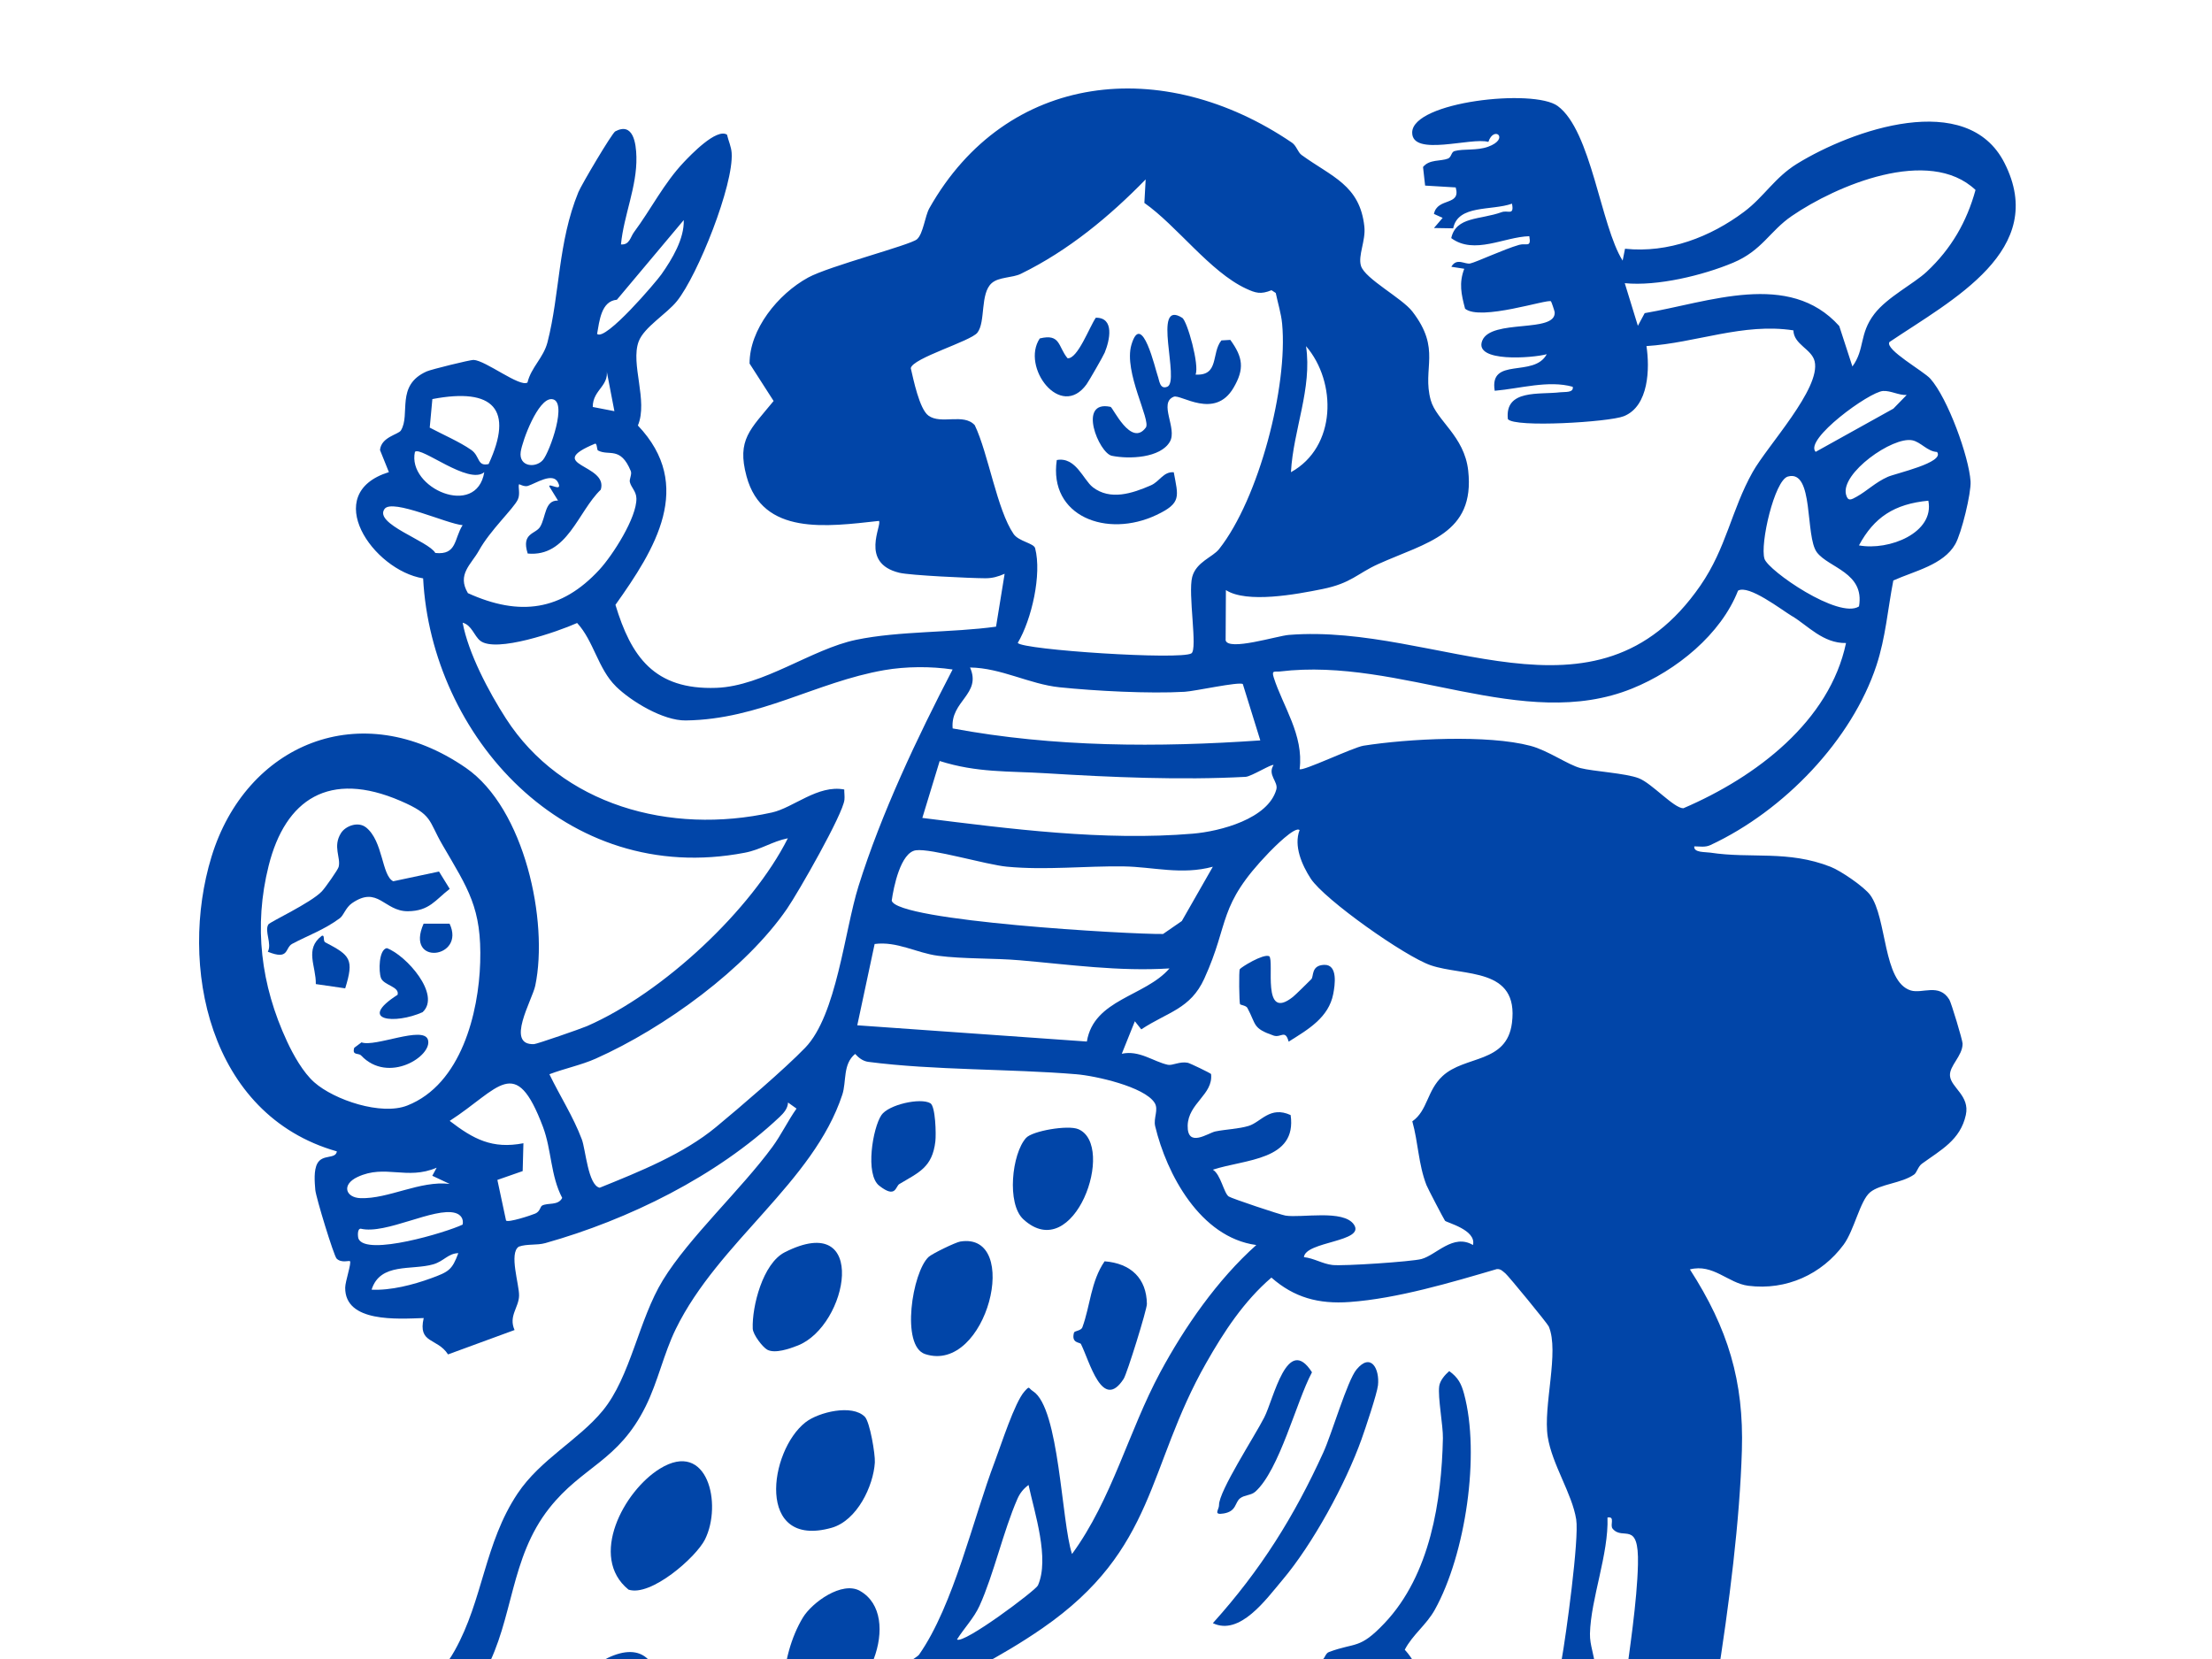 <?xml version="1.0" encoding="UTF-8"?>
<svg xmlns="http://www.w3.org/2000/svg" width="200" height="150" viewBox="0 0 200 150" fill="none">
  <g clip-path="url(#clip0_37_313)">
    <path d="M105.152 189.051C102.394 189.504 102.566 193.586 102.029 195.684C101.625 197.26 101.244 198.879 100.546 200.363L93.931 201.404L89.619 220.085C88.528 221.867 81.305 222.143 80.642 219.382L81.427 218.469L80.258 218.834L80.646 217.737C74.659 219.783 66.569 221.9 60.252 220.129C58.809 219.724 56.337 218.594 56.8 216.912C56.878 216.621 58.573 214.236 58.773 214.174C59.833 213.846 62.371 214.538 63.003 212.955C60.452 213.147 57.843 214.188 55.313 214.376C52.919 214.556 46.634 213.493 44.343 212.635C42.907 212.098 42.385 209.484 43.252 208.866C44.17 208.21 49.106 206.263 50.467 205.785C53.1 204.853 55.811 203.86 58.679 204.11L61.006 194.742C60.962 194.068 57.117 193.623 56.804 191.727C56.521 190.016 61.033 182.635 59.895 180.858C58.926 179.75 55.721 179.256 54.81 180.438L47.462 198.574L39.882 196.395L42.228 191.621C36.147 192.949 28.084 192.475 22.89 188.985C21.658 188.157 19.555 185.223 21.042 184.071C21.293 183.876 26.727 183.526 27.523 183.5C30.238 183.408 32.769 184.049 35.755 183.523C37.853 183.151 38.646 177.545 39.081 175.822C37.277 175.425 30.407 173.926 30.073 172.314C29.92 171.574 30.081 170.643 30.254 169.903C30.941 166.9 34.193 159.129 35.806 156.357C37.288 153.81 39.686 151.789 41.126 149.213C43.68 144.637 43.805 139.521 46.795 135.041C48.859 131.949 52.307 130.208 54.493 127.55C57.027 124.473 57.733 119.338 59.938 115.742C62.292 111.895 67.036 107.526 69.837 103.698C70.638 102.609 71.234 101.339 72.019 100.234L71.25 99.686C71.23 100.22 70.865 100.636 70.484 100.996C64.799 106.352 56.835 110.28 49.306 112.396C48.529 112.613 47.678 112.448 46.909 112.716C45.995 113.302 46.96 116.154 46.932 117.156C46.905 118.238 45.963 118.985 46.524 120.255L40.51 122.46C39.529 120.936 37.767 121.521 38.309 119.173C35.947 119.25 31.18 119.603 31.211 116.419C31.215 115.864 31.8 114.174 31.639 114.027C31.56 113.957 30.866 114.226 30.434 113.795C30.183 113.541 28.563 108.255 28.508 107.585C28.449 106.875 28.355 105.822 28.692 105.196C29.163 104.324 30.348 104.839 30.458 104.103C18.813 100.798 16.149 87.207 19.119 77.475C22.219 67.316 32.588 62.84 42.126 69.429C47.446 73.106 49.608 83.313 48.396 89.122C48.121 90.428 45.665 94.529 48.294 94.404C48.549 94.393 52.527 93.016 53.076 92.777C59.982 89.758 68.001 82.227 71.234 75.793C69.817 76.076 68.821 76.816 67.338 77.1C51.048 80.225 38.995 66.44 38.258 52.294C33.73 51.558 28.92 44.627 35.162 42.687L34.358 40.692C34.464 39.507 36.017 39.289 36.245 38.925C37.151 37.467 35.731 34.843 38.583 33.58C38.999 33.396 42.503 32.535 42.813 32.542C43.892 32.575 47.007 35.045 47.693 34.585C48.023 33.208 49.137 32.358 49.502 30.945C50.636 26.517 50.436 21.926 52.292 17.381C52.566 16.71 55.336 12.032 55.63 11.877C57.259 11.016 57.514 12.963 57.541 14.185C57.604 16.872 56.396 19.471 56.145 22.099C56.921 22.169 57.004 21.418 57.322 20.995C58.855 18.934 60.029 16.563 61.83 14.664C62.438 14.024 64.78 11.561 65.733 12.176C65.859 12.724 66.114 13.254 66.153 13.825C66.349 16.707 63.101 24.856 61.214 27.216C60.284 28.383 58.232 29.575 57.745 30.878C56.988 32.907 58.616 36.23 57.675 38.472C62.834 43.905 59.228 49.655 55.646 54.687C57.051 59.321 59.122 62.398 64.776 62.192C69.021 62.037 73.372 58.691 77.405 57.849C81.286 57.039 86.072 57.215 90.058 56.66L90.835 51.878C90.255 52.132 89.741 52.287 89.078 52.283C87.693 52.276 82.325 52.025 81.329 51.79C77.664 50.917 79.811 47.417 79.465 47.1C74.749 47.619 68.951 48.447 67.499 43.066C66.6 39.742 67.844 38.833 69.947 36.256L67.773 32.87C67.762 29.793 70.324 26.598 73.066 25.096C74.953 24.061 82.286 22.166 82.906 21.636C83.475 21.146 83.632 19.53 84.028 18.827C91.004 6.478 105.144 4.965 116.816 12.901C117.224 13.181 117.338 13.758 117.683 14.012C120.402 15.989 122.956 16.725 123.36 20.487C123.498 21.768 122.764 23.104 123.054 24.039C123.415 25.21 126.762 26.947 127.7 28.166C130.352 31.6 128.563 33.278 129.359 36.172C129.869 38.027 132.4 39.407 132.749 42.551C133.381 48.289 128.979 49.033 124.6 51.006C122.717 51.856 122.183 52.732 119.559 53.262C117.193 53.741 112.736 54.572 110.841 53.354L110.817 57.896C111.06 58.886 115.47 57.492 116.526 57.407C130.014 56.317 144.237 66.686 153.735 52.957C156.109 49.522 156.537 46.121 158.467 42.683C159.817 40.279 164.646 35.126 164.074 32.675C163.811 31.548 162.19 31.166 162.151 29.87C157.6 29.171 153.339 31.011 148.866 31.291C149.169 33.26 149.106 36.724 146.815 37.633C145.484 38.163 136.92 38.689 136.335 37.891C136.041 35.167 139.191 35.697 141.067 35.468C141.487 35.417 142.307 35.535 142.201 34.972C140.011 34.353 137.43 35.137 135.146 35.332C134.632 32.222 138.693 34.195 139.85 32.027C138.579 32.377 133.22 32.789 134.02 30.797C134.821 28.806 140.694 30.15 140.568 28.232C140.565 28.147 140.274 27.271 140.231 27.242C139.917 27.017 133.855 29.049 132.467 27.912C132.121 26.608 131.898 25.596 132.392 24.301L131.223 24.12C131.717 23.266 132.447 23.929 132.93 23.822C133.483 23.701 135.99 22.526 137.363 22.136C138.003 21.956 138.469 22.431 138.273 21.356C135.998 21.418 133.298 23.067 131.215 21.529C131.654 19.556 133.816 19.891 135.782 19.18C136.347 18.978 136.924 19.53 136.708 18.415C134.856 19.074 131.823 18.481 131.392 20.645L129.654 20.616L130.438 19.699L129.65 19.342C129.967 17.822 132.113 18.658 131.619 16.946L128.853 16.78L128.665 15.098C129.234 14.388 130.262 14.598 130.917 14.34C131.242 14.211 131.207 13.744 131.513 13.659C132.345 13.431 133.526 13.641 134.554 13.265C136.535 12.544 135.072 11.314 134.573 12.831C133.043 12.382 127.676 14.204 127.684 11.984C127.696 9.187 138.666 7.99 140.839 9.584C143.884 11.819 144.727 20.432 146.713 23.564L146.928 22.49C150.856 22.905 154.669 21.415 157.69 19.151C159.491 17.804 160.452 16.059 162.473 14.811C167.46 11.741 177.849 8.079 181.231 14.723C185.252 22.622 176.499 27.109 170.834 30.926C170.402 31.607 173.925 33.554 174.537 34.243C176.115 36.021 178.025 41.288 178.17 43.526C178.237 44.571 177.354 48.205 176.789 49.198C175.714 51.083 173.09 51.628 171.187 52.485C170.681 55.073 170.496 57.624 169.661 60.164C167.444 66.885 161.327 73.297 154.65 76.408C154.171 76.632 153.692 76.525 153.19 76.525C153.112 77.107 154.191 77.022 154.638 77.092C158.33 77.656 161.641 76.849 165.525 78.377C166.451 78.741 168.542 80.177 169.092 80.917C170.634 83.004 170.229 88.765 172.76 89.552C173.808 89.876 175.33 88.868 176.252 90.384C176.428 90.675 177.445 94.039 177.449 94.36C177.456 95.482 176.228 96.362 176.311 97.279C176.405 98.342 178.123 99.071 177.743 100.809C177.248 103.08 175.471 103.982 173.768 105.222C173.423 105.472 173.305 106.032 173.066 106.197C171.924 106.996 170.002 107.048 169.088 107.802C168.174 108.557 167.66 111.226 166.691 112.54C164.729 115.197 161.535 116.695 158.071 116.254C156.25 116.022 154.897 114.233 152.794 114.774C156.235 120.108 157.682 124.885 157.494 131.132C157.117 143.702 153.786 161.224 151.173 173.742C150.377 177.556 149.223 182.856 146.285 185.705C142.11 189.747 134.468 188.687 129.092 189.04C128.657 189.07 127.401 189.235 127.296 189.666L127.472 201.946C127.735 202.277 128.5 202.328 128.947 202.409C131.925 202.939 139.219 202.233 141.047 204.401C142.165 205.726 142.777 207.806 141.408 209.075C138.619 211.656 131.231 210.563 127.711 210.01L127.311 214.428C131.337 214.38 135.974 215.37 139.858 216.448C143.664 217.509 148.957 219.386 147.195 224.053C146.34 226.321 141.965 227.484 139.572 227.944C130.925 229.6 109.495 230.016 101.735 226.461C96.928 224.259 97.124 220.494 101.476 217.958C105.544 215.587 110.488 215.156 115.102 214.372L116.726 189.051C113.258 189.453 108.447 188.51 105.16 189.051H105.152ZM174.212 24.562C176.436 22.482 177.833 20.038 178.618 17.174C174.412 13.206 166.02 16.777 162.006 19.53C160.005 20.899 159.326 22.651 156.705 23.752C153.963 24.901 149.851 25.894 146.905 25.604L148.09 29.458L148.706 28.313C154.497 27.33 161.763 24.422 166.298 29.48L167.487 33.135C168.637 31.567 168.075 30.201 169.476 28.379C170.653 26.852 173.035 25.663 174.208 24.566L174.212 24.562ZM103.469 18.352L103.586 16.221C100.338 19.552 96.611 22.651 92.303 24.757C91.538 25.133 90.317 25.029 89.67 25.596C88.595 26.539 89.136 29.101 88.371 30.08C87.767 30.856 82.51 32.373 82.349 33.289C82.584 34.287 83.126 36.981 83.946 37.578C85.091 38.413 87.124 37.327 88.136 38.446C89.356 40.994 90.149 46.106 91.644 48.278C92.11 48.959 93.476 49.106 93.593 49.57C94.206 51.93 93.284 56.001 92.02 58.132C92.495 58.761 106.745 59.693 107.722 59.074C108.306 58.706 107.392 53.663 107.796 52.158C108.161 50.803 109.644 50.38 110.221 49.651C113.826 45.094 116.459 34.924 115.925 29.273C115.839 28.346 115.537 27.404 115.349 26.491L114.964 26.24C113.987 26.638 113.528 26.498 112.653 26.09C109.405 24.577 106.403 20.406 103.465 18.345L103.469 18.352ZM53.987 30.19C54.732 30.889 59.334 25.475 59.805 24.801C60.786 23.406 61.873 21.591 61.822 19.898L55.776 27.102C54.352 27.223 54.198 29.034 53.987 30.19ZM116.722 42.694C120.853 40.412 120.877 34.545 118.087 31.298C118.656 35.13 116.93 38.862 116.722 42.694ZM55.552 37.176L54.775 33.135C55.301 34.88 53.586 35.148 53.594 36.797L55.552 37.176ZM172.395 35.712C171.673 35.752 170.955 35.307 170.257 35.351C169.005 35.432 163.093 39.742 164.164 40.854L171.191 36.948L172.395 35.712ZM44.178 41.958C46.458 37.04 44.657 35.016 39.093 36.083L38.854 38.664C39.992 39.267 41.596 39.967 42.613 40.684C43.417 41.255 43.127 42.197 44.178 41.958ZM49.871 36.087C48.639 36.035 47.227 39.845 47.081 40.85C46.885 42.201 48.423 42.355 49.086 41.594C49.694 40.894 51.401 36.153 49.871 36.087ZM175.138 40.865C174.263 40.824 173.678 39.963 172.893 39.808C171.116 39.459 166.412 42.786 166.91 44.715C167.083 45.378 167.401 45.171 167.883 44.903C168.809 44.387 169.574 43.607 170.685 43.114C171.395 42.797 175.871 41.822 175.142 40.868L175.138 40.865ZM54.077 40.743C53.951 40.677 53.998 40.062 53.798 40.117C49.086 42.083 55.038 41.947 54.32 44.273C52.245 46.261 51.299 50.38 47.713 50.049C47.109 48.164 48.435 48.308 48.839 47.627C49.369 46.739 49.243 45.212 50.452 45.26L49.667 43.983C49.588 43.618 50.926 44.568 50.452 43.618C49.977 42.668 48.451 43.706 47.729 43.935C47.395 44.041 46.944 43.754 46.928 43.787C46.822 43.997 47.062 44.656 46.819 45.168C46.426 45.996 44.319 47.943 43.307 49.773C42.613 51.028 41.294 51.933 42.307 53.63C46.999 55.758 50.769 55.217 54.187 51.517C55.407 50.196 57.584 46.787 57.541 45.061C57.526 44.417 57.074 44.093 56.949 43.589C56.882 43.331 57.153 42.886 57.035 42.595C56.101 40.324 55.069 41.255 54.081 40.736L54.077 40.743ZM43.786 42.694C42.373 43.887 38.054 40.313 37.516 40.857C36.794 44.133 43.091 46.887 43.786 42.694ZM164.278 49.942C163.183 48.499 164.042 42.411 161.649 43.088C160.444 43.427 159.114 49.191 159.538 50.527C159.876 51.598 166.263 56.015 168.083 54.83C168.613 51.764 165.349 51.352 164.278 49.942ZM174.353 45.271C171.273 45.565 169.445 46.773 168.079 49.312C170.806 49.813 174.93 48.168 174.353 45.271ZM41.832 47.483C40.451 47.384 35.48 45.061 34.774 46.011C33.765 47.365 38.74 48.904 39.36 49.997C41.337 50.207 41.047 48.698 41.828 47.483H41.832ZM162.041 55.717C161.072 55.136 158.114 52.831 157.145 53.406C155.603 57.341 151.601 60.624 147.568 62.255C137.696 66.252 126.699 59.387 115.729 60.712C115.274 60.767 114.945 60.558 115.164 61.25C115.984 63.845 117.895 66.454 117.507 69.539C117.73 69.786 122.352 67.57 123.282 67.423C127.303 66.79 134.499 66.41 138.375 67.434C139.964 67.853 141.765 69.149 142.899 69.447C144.033 69.745 146.975 69.903 148.168 70.364C149.361 70.824 151.334 73.073 152.201 73.08C158.828 70.239 165.423 65.196 166.91 58.139C164.843 58.184 163.45 56.556 162.045 55.714L162.041 55.717ZM55.689 62.059C54.069 60.473 53.681 57.952 52.182 56.328C50.416 57.12 44.845 59.048 43.425 57.937C42.864 57.495 42.652 56.516 41.832 56.303C42.334 59.034 44.182 62.538 45.74 64.956C50.769 72.775 60.554 75.51 69.794 73.463C71.736 73.032 73.953 70.927 76.334 71.383C76.33 71.689 76.381 72.002 76.35 72.311C76.228 73.599 72.168 80.703 71.163 82.161C67.436 87.587 60.084 92.942 53.861 95.718C52.547 96.303 51.024 96.612 49.675 97.128C50.628 99.104 51.829 100.952 52.605 103.013C52.955 103.937 53.167 107.169 54.222 107.39C57.831 105.932 61.802 104.339 64.756 101.891C66.914 100.102 70.959 96.645 72.803 94.731C75.648 91.783 76.35 84.197 77.621 80.129C79.677 73.559 82.933 66.679 86.131 60.532C84.165 60.237 81.906 60.252 79.952 60.591C73.753 61.673 68.695 65.052 62.002 65.14C59.962 65.17 57.066 63.414 55.685 62.059H55.689ZM112.371 61.85C112.022 61.614 108.028 62.498 107.11 62.549C103.908 62.733 99.023 62.475 95.794 62.141C93.072 61.857 90.51 60.388 87.708 60.352C88.772 62.774 85.911 63.366 86.135 65.862C95.281 67.566 104.74 67.585 113.952 66.944L112.371 61.85ZM115.149 69.175C115.015 69.031 113.14 70.209 112.622 70.239C106.788 70.551 100.475 70.279 94.562 69.915C91.161 69.705 88.348 69.881 84.962 68.807L83.393 73.953C91.306 74.946 99.84 76.054 107.847 75.377C110.35 75.167 114.658 74.026 115.4 71.387C115.6 70.673 114.572 70.069 115.149 69.175ZM40.011 76.4C38.697 74.144 39.164 73.688 36.217 72.414C29.775 69.631 25.801 72.252 24.29 78.278C22.925 83.722 23.572 89.048 25.958 94.172C26.515 95.372 27.405 96.966 28.414 97.856C30.226 99.458 34.468 100.882 36.822 99.958C41.714 98.04 43.28 91.536 43.417 87.023C43.57 82.087 42.322 80.372 40.011 76.4ZM117.503 75.057C117.11 74.656 115.121 76.684 114.748 77.067C110.025 81.962 111.229 83.354 108.887 88.485C107.631 91.238 105.587 91.489 103.19 93.071L102.609 92.339L101.428 95.276C103.021 94.93 104.293 95.994 105.595 96.274C106.007 96.362 106.662 95.95 107.388 96.09C107.584 96.126 109.428 97.017 109.499 97.109C109.711 98.968 107.42 99.749 107.384 101.788C107.349 103.827 109.248 102.428 109.891 102.299C110.853 102.104 111.99 102.075 112.889 101.802C114.015 101.464 114.819 99.962 116.694 100.82C117.279 104.939 112.583 104.799 109.664 105.759C110.382 106.197 110.652 107.876 111.096 108.181C111.359 108.362 115.753 109.83 116.224 109.908C117.656 110.143 121.465 109.33 122.415 110.718C123.49 112.293 118.028 112.227 117.895 113.666C118.794 113.758 119.574 114.273 120.477 114.376C121.454 114.487 127.637 114.075 128.524 113.835C129.869 113.471 131.392 111.509 133.181 112.569C133.51 111.189 130.783 110.548 130.65 110.372C130.54 110.224 129.081 107.431 128.971 107.143C128.241 105.251 128.233 103.304 127.696 101.386C129.089 100.415 129.006 98.615 130.426 97.297C132.459 95.405 136.233 96.182 136.704 92.493C137.347 87.421 132.357 88.297 129.371 87.281C127.041 86.486 119.767 81.351 118.515 79.445C117.703 78.2 116.965 76.478 117.499 75.064L117.503 75.057ZM109.66 78.366C106.843 79.135 104.214 78.373 101.617 78.337C98.129 78.285 94.551 78.697 91.039 78.362C89.144 78.182 84.193 76.691 82.812 76.879C81.431 77.067 80.791 80.214 80.626 81.432C81.078 83.28 102.197 84.491 105.16 84.447L106.855 83.276L109.656 78.373L109.66 78.366ZM105.74 87.561C101.15 87.848 96.732 87.215 92.212 86.825C89.886 86.622 87.1 86.718 84.805 86.416C82.863 86.162 81.101 85.084 79.081 85.352L77.511 92.703L98.27 94.172C98.902 90.336 103.531 90.112 105.74 87.561ZM113.583 112.569C108.514 111.881 105.477 106.142 104.446 101.824C104.269 101.085 104.791 100.323 104.387 99.701C103.453 98.254 99.055 97.271 97.309 97.128C91.318 96.631 84.44 96.782 78.508 96.009C78.014 95.942 77.629 95.637 77.319 95.291C76.185 96.222 76.55 97.779 76.158 98.975C73.541 106.926 64.968 112.264 61.104 120.159C60.005 122.405 59.495 124.908 58.377 127.16C55.905 132.144 52.664 132.56 49.663 136.363C46.1 140.875 46.438 146.375 43.884 151.075C43.283 152.183 41.632 153.431 40.882 154.51C37.379 159.556 34.915 165.225 33.216 171.015C36.688 172.634 42.224 171.998 45.182 174.331C45.7 174.74 47.764 177.637 47.988 177.677C52.398 176.845 57.157 176.613 61.437 177.651C63.807 170.036 68.189 160.598 74.424 155.076C76.06 153.626 82.733 150.133 83.098 149.607C86.233 145.127 87.975 137.331 89.953 132.13C90.513 130.65 91.742 126.8 92.628 125.809C93.134 125.246 92.946 125.5 93.405 125.791C95.79 127.315 95.963 137.618 96.928 140.507C100.546 135.556 102.037 129.409 104.901 124.083C107.102 119.994 110.064 115.716 113.595 112.565L113.583 112.569ZM49.008 109.006C49.541 108.719 50.463 109.032 50.832 108.31C49.769 106.282 49.883 103.996 49.094 101.891C46.583 95.225 45.151 98.449 40.659 101.346C42.805 102.995 44.508 103.912 47.325 103.367L47.258 105.885L44.971 106.683L45.755 110.357C45.955 110.563 47.995 109.897 48.4 109.724C48.835 109.536 48.847 109.094 49.012 109.006H49.008ZM39.482 105.579C36.775 106.731 34.833 105.244 32.333 106.415C30.842 107.114 31.262 108.288 32.596 108.332C35.127 108.417 37.975 106.724 40.655 107.044L39.086 106.308L39.482 105.579ZM41.828 110.721C41.934 110.228 41.679 109.819 41.169 109.672C39.289 109.12 34.88 111.645 32.616 111.093C32.274 111.089 32.353 111.87 32.42 112.013C33.145 113.596 40.357 111.428 41.824 110.725L41.828 110.721ZM41.44 113.305C40.514 113.327 40.125 114.041 39.176 114.314C37.214 114.881 34.381 114.13 33.597 116.607C35.323 116.692 37.347 116.169 38.964 115.58C40.58 114.991 40.874 114.822 41.44 113.305ZM139.733 155.478C139.901 155.253 141.067 150.788 141.188 150.118C141.589 147.91 142.793 139.131 142.514 137.379C142.146 135.048 140.337 132.424 139.941 129.914C139.505 127.135 141.012 122.224 140.031 119.931C139.909 119.651 136.363 115.337 136.119 115.142C135.876 114.947 135.703 114.719 135.339 114.745C131.227 115.952 126.33 117.413 122.03 117.722C119.217 117.925 117.008 117.321 114.956 115.514C112.453 117.663 110.648 120.435 109.067 123.218C103.665 132.707 104.595 140.055 94.264 147.21C86.488 152.595 79.265 154.134 72.819 161.662C67.934 167.363 67.514 171.122 65.16 177.644C64.031 180.777 61.402 186.132 60.809 189.037C60.629 189.927 60.743 190.424 61.068 191.249C61.763 191.293 62.288 190.906 63.018 191.05C66.589 191.753 71.301 194.709 75.059 195.213C76.837 195.452 78.629 195.165 80.407 195.346C85.994 195.916 91.624 199.299 97.654 198.191C98.764 197.838 99.557 192.158 99.977 190.807C101.942 184.45 105.854 178.274 113.183 176.717C120.453 175.174 127.28 177.497 132.812 171.593C133.498 170.86 133.977 170.087 134.369 169.196C130.513 169.241 126.644 169.134 122.788 169.178C118.931 169.222 114.109 170.68 110.849 167.901L111.625 167.728L112.022 165.887C109.001 165.909 109.385 169.572 107.031 171.015C105.591 171.007 104.167 171.298 102.739 171.276C102.268 171.269 98.482 170.978 98.156 170.904C96.077 170.43 96.877 170.639 95.124 170.499C93.37 170.36 91.969 169.06 92.416 167.356C85.166 168.328 89.023 160.355 91.471 157.462C99.93 147.457 109.311 152.967 119.559 150.045C119.794 149.978 119.814 149.496 120.163 149.367C122.591 148.465 122.909 149.157 125.169 146.776C129.355 142.37 130.34 135.604 130.462 130.046C130.485 128.905 129.987 126.332 130.128 125.327C130.199 124.827 130.638 124.308 131.035 123.969C131.843 124.554 132.129 125.117 132.372 126.019C133.852 131.478 132.514 140.529 129.732 145.543C128.971 146.916 127.719 147.803 127.013 149.161C129.905 152.323 128.449 156.913 129.269 160.741C129.818 161.275 134.342 159.505 135.115 159.052C135.523 158.813 139.564 155.71 139.733 155.481V155.478ZM93.844 143.349C94.916 140.938 93.546 136.801 92.997 134.264C92.526 134.618 92.22 135.001 91.989 135.527C90.722 138.417 89.85 142.355 88.567 145.186C88.061 146.301 87.175 147.207 86.527 148.234C87.12 148.69 93.648 143.791 93.844 143.349ZM145.81 138.221C145.528 137.886 146.073 137.084 145.343 137.206C145.457 140.522 143.829 144.564 143.758 147.707C143.735 148.789 144.17 149.643 144.194 150.626C144.241 152.514 141.377 158.702 138.799 158.665L135.931 161.842C136.139 162.026 140.702 161.025 141.6 161.113C142.11 161.165 142.495 161.68 142.864 161.72C143.574 161.798 144.468 161.389 145.335 161.846C145.865 158.846 146.454 155.809 146.858 152.787C147.328 149.279 148.019 144.785 148.097 141.45C148.196 137.386 146.74 139.337 145.81 138.221ZM125.648 160.657C126.107 157.594 126.868 154.289 124.561 151.705L124.035 151.58C113.976 157.48 99.49 149.434 92.248 160.403C91.334 161.787 90.572 163.09 90.839 164.783L92.762 164.746C92.173 162.762 98.035 156.895 99.447 158.19C99.059 159.862 100.805 159.03 101.468 159.891C102.994 161.871 97.984 166.351 98.682 168.825C100.758 169.031 100.659 166.83 101.503 165.405C102.429 163.844 105.619 160.02 107.702 161.662C107.91 163.02 102.606 166.476 103.433 168.953C104.261 171.431 107.357 165.733 107.886 165.14C111.021 161.614 115.066 161.29 119.676 161.087C121.501 161.006 123.984 162.055 125.648 160.653V160.657ZM96.968 165.792C97.101 165.486 96.909 164.904 97.179 164.323C97.493 163.642 99.867 160.642 98.482 160.37C97.493 160.174 95.237 164.293 94.947 165.136C94.574 166.226 93.817 168.806 95.94 167.857C95.606 166.833 96.909 165.92 96.968 165.792ZM112.014 180.596H132.992C133.852 180.596 138.862 179.242 139.662 178.763C141.479 177.67 145.579 170.562 143.786 169.358L137.332 169.244C136.68 169.399 135.876 172.583 135.158 173.437C130.587 178.855 121.834 179.201 115.051 179.588L112.014 180.6V180.596ZM70.453 205.604C70.214 202.811 72.258 200.263 71.442 197.477C68.951 197.006 66.506 196.303 64.372 194.948L61.994 203.768L70.453 205.604ZM78.296 198.614L73.98 197.882C75.189 199.31 74.118 199.921 74 201.022C73.776 203.112 73.58 204.831 73.211 206.918C73.117 207.441 72.462 207.603 73.396 208.174L73.588 207.077L76.723 207.441L78.296 198.618V198.614ZM90.812 200.845L81.8 199.155C80.972 199.593 79.579 207.334 79.905 207.769C83.016 208.891 86.08 207.868 89.27 209.278L90.812 200.849V200.845ZM124.549 203.425L121.618 201.923C121.395 203.348 119.555 202.196 119.029 202.873L117.95 217.159C126.064 221.05 124.012 213.095 124.169 208.387C124.2 207.474 124.726 206.646 124.773 205.777C124.808 205.152 124.059 204.294 124.549 203.425ZM138.662 206.359C137.575 206.142 136.394 205.755 135.295 205.649C133.969 205.516 129.732 205.111 128.677 205.203C128.253 205.24 127.739 205.222 127.476 205.582L127.307 207.077C130.948 206.495 134.742 208.693 138.446 207.478L138.662 206.363V206.359ZM128.159 217.052L125.738 220.494C122.45 221.381 114.537 222.113 114.968 217.361L114.215 217.015C110.574 217.733 107.235 219.334 103.794 220.505C102.931 220.799 100.624 220.442 100.754 221.97C100.785 222.349 101.707 222.989 102.123 223.155C108.145 225.537 115.568 225.647 122.011 225.827C128.061 226 132.667 226.008 138.775 224.627C140.482 224.241 142.452 223.372 144.162 222.875L143.782 221.955C140.105 217.858 133.342 218.311 128.159 217.052Z" fill="#0145A8"></path>
    <path d="M109.662 146.758C113.99 141.958 117.027 137.088 119.655 131.313C120.413 129.653 121.813 124.842 122.649 123.826C123.948 122.254 124.756 123.767 124.591 125.258C124.509 126.005 123.434 129.215 123.104 130.131C121.672 134.136 118.71 139.599 115.924 142.889C114.488 144.586 112.103 147.936 109.662 146.758Z" fill="#0145A8"></path>
    <path d="M113.468 134.895C113.119 135.204 112.511 135.167 112.126 135.469C111.636 135.848 111.82 136.643 110.647 136.842C109.651 137.011 110.227 136.507 110.219 136.087C110.192 134.84 113.46 129.834 114.316 128.144C115.171 126.454 116.395 120.576 118.624 124.077C117.203 126.727 115.685 132.937 113.476 134.895H113.468Z" fill="#0145A8"></path>
    <path d="M78.198 128.103C78.649 128.563 79.144 131.486 79.1 132.229C78.975 134.338 77.504 137.489 75.177 138.141C68.319 140.055 69.508 131.184 72.839 128.592C74.012 127.68 77.052 126.932 78.198 128.103Z" fill="#0145A8"></path>
    <path d="M56.822 143.723C53.213 140.785 56.387 134.807 59.667 132.79C63.983 130.132 65.321 136.015 63.743 139.188C62.939 140.804 58.835 144.404 56.822 143.726V143.723Z" fill="#0145A8"></path>
    <path d="M52.121 160.159C51.568 159.644 51.234 157.561 51.219 156.758C51.156 153.95 52.588 150.769 55.476 149.676C61.636 147.346 60.137 159.073 55.931 160.41C54.993 160.708 52.819 160.811 52.121 160.159Z" fill="#0145A8"></path>
    <path d="M77.765 143.849C81.708 146.087 78.452 154.417 73.744 154.719C72.076 154.826 70.884 154.001 70.88 152.389C70.876 150.394 71.539 147.994 72.594 146.253C73.422 144.891 76.133 142.918 77.765 143.845V143.849Z" fill="#0145A8"></path>
    <path d="M86.82 112.256C92.411 111.351 89.241 124.267 83.646 122.431C81.426 121.702 82.485 115.025 83.96 113.648C84.274 113.353 86.393 112.326 86.82 112.256Z" fill="#0145A8"></path>
    <path d="M69.371 122.034C68.955 121.806 68.08 120.673 68.06 120.128C67.982 118.155 68.959 114.235 70.96 113.222C78.598 109.357 76.711 119.866 72.117 121.663C71.407 121.942 70.069 122.414 69.371 122.034Z" fill="#0145A8"></path>
    <path d="M92.528 110.244C91.006 108.845 91.485 104.317 92.772 102.886C93.341 102.252 96.554 101.697 97.496 102.094C100.952 103.548 97.119 114.462 92.528 110.244Z" fill="#0145A8"></path>
    <path d="M97.735 121.522C97.644 121.342 96.836 121.478 97.107 120.488C97.154 120.322 97.743 120.333 97.864 120.009C98.578 118.073 98.618 115.872 99.873 114.042C102.255 114.227 103.667 115.596 103.698 117.896C103.706 118.393 101.901 124.202 101.599 124.666C99.669 127.662 98.516 123.072 97.735 121.522Z" fill="#0145A8"></path>
    <path d="M84.117 99.749C84.588 100.021 84.647 102.561 84.572 103.198C84.298 105.547 83.089 105.999 81.316 107.056C80.959 107.269 81.014 108.399 79.496 107.207C78.197 106.187 78.915 101.972 79.692 100.824C80.331 99.874 83.227 99.23 84.117 99.749Z" fill="#0145A8"></path>
    <path d="M106.894 28.74C107.349 29.027 108.471 33.062 108.094 33.868C110.264 34 109.503 31.924 110.433 30.779L111.241 30.732C112.386 32.307 112.536 33.356 111.527 35.068C109.828 37.961 106.752 35.62 106.129 35.87C104.72 36.434 106.474 38.741 105.775 39.938C104.916 41.414 102.103 41.532 100.53 41.211C99.357 40.972 97.383 36.135 100.412 36.787C100.624 36.831 102.272 40.471 103.602 38.657C104.081 38.005 101.577 33.636 102.295 31.184C103.237 27.975 104.481 33.481 104.669 33.967C104.826 34.372 104.85 35.245 105.54 34.968C106.733 34.49 104.096 26.973 106.894 28.737V28.74Z" fill="#0145A8"></path>
    <path d="M98.802 44.05C100.387 45.268 102.357 44.624 104.06 43.881C104.86 43.531 105.186 42.629 106.127 42.699C106.524 44.882 106.869 45.471 104.566 46.56C100.077 48.688 94.8 46.682 95.55 41.595C97.272 41.275 97.947 43.391 98.806 44.05H98.802Z" fill="#0145A8"></path>
    <path d="M94.016 30.6C95.907 30.136 95.656 31.351 96.523 32.392C97.437 32.481 98.528 29.503 99.081 28.726C100.796 28.711 100.337 30.773 99.885 31.877C99.756 32.194 98.453 34.454 98.242 34.748C95.891 37.998 92.29 33.173 94.012 30.6H94.016Z" fill="#0145A8"></path>
    <path d="M114.756 86.454C115.25 86.878 114.022 92.44 116.91 90.128C117.122 89.959 118.275 88.829 118.566 88.53C118.801 88.291 118.522 87.283 119.723 87.238C120.994 87.191 120.696 89.094 120.547 89.867C120.135 91.998 118.287 93.076 116.514 94.181C116.204 93.032 115.823 93.864 115.152 93.632C113.226 92.962 113.61 92.668 112.782 91.129C112.665 90.912 112.159 90.871 112.119 90.794C112.045 90.651 112.002 87.779 112.096 87.632C112.206 87.456 114.211 86.215 114.752 86.454H114.756Z" fill="#0145A8"></path>
    <path d="M33.086 74.803C34.659 76.048 34.498 79.154 35.553 79.681L39.693 78.801L40.662 80.369C39.371 81.359 38.83 82.375 36.88 82.39C34.726 82.405 34.184 80.031 31.818 81.668C31.253 82.062 31.077 82.762 30.724 83.023C29.288 84.083 27.86 84.569 26.424 85.335C25.733 85.703 26.184 86.851 24.215 86.052C24.607 85.324 23.893 84.201 24.262 83.586C24.403 83.351 28.095 81.65 29.103 80.59C29.398 80.281 30.547 78.65 30.618 78.385C30.837 77.531 30.061 76.545 30.834 75.319C31.242 74.675 32.38 74.248 33.086 74.807V74.803Z" fill="#0145A8"></path>
    <path d="M38.207 91.518C35.727 92.63 32.255 92.306 35.947 89.947C36.151 89.199 34.696 89.096 34.444 88.423C34.229 87.841 34.236 85.868 34.974 85.725C36.716 86.361 39.914 89.954 38.207 91.518Z" fill="#0145A8"></path>
    <path d="M32.642 95.427C32.41 95.185 31.81 95.457 32.03 94.736L32.685 94.246C33.894 94.713 38.288 92.704 38.692 94.007C39.143 95.461 35.114 98.056 32.646 95.427H32.642Z" fill="#0145A8"></path>
    <path d="M29.418 85.206C31.663 86.384 32.032 86.716 31.212 89.362L28.555 88.976C28.591 87.363 27.512 85.821 29.089 84.617C29.407 84.489 29.167 85.078 29.415 85.206H29.418Z" fill="#0145A8"></path>
    <path d="M40.648 83.513C42.139 86.656 36.584 87.389 38.302 83.513H40.648Z" fill="#0145A8"></path>
  </g>
  <defs>
    <clipPath id="clip0_37_313">
      <rect width="200" height="150" fill="white"></rect>
    </clipPath>
  </defs>
</svg>
